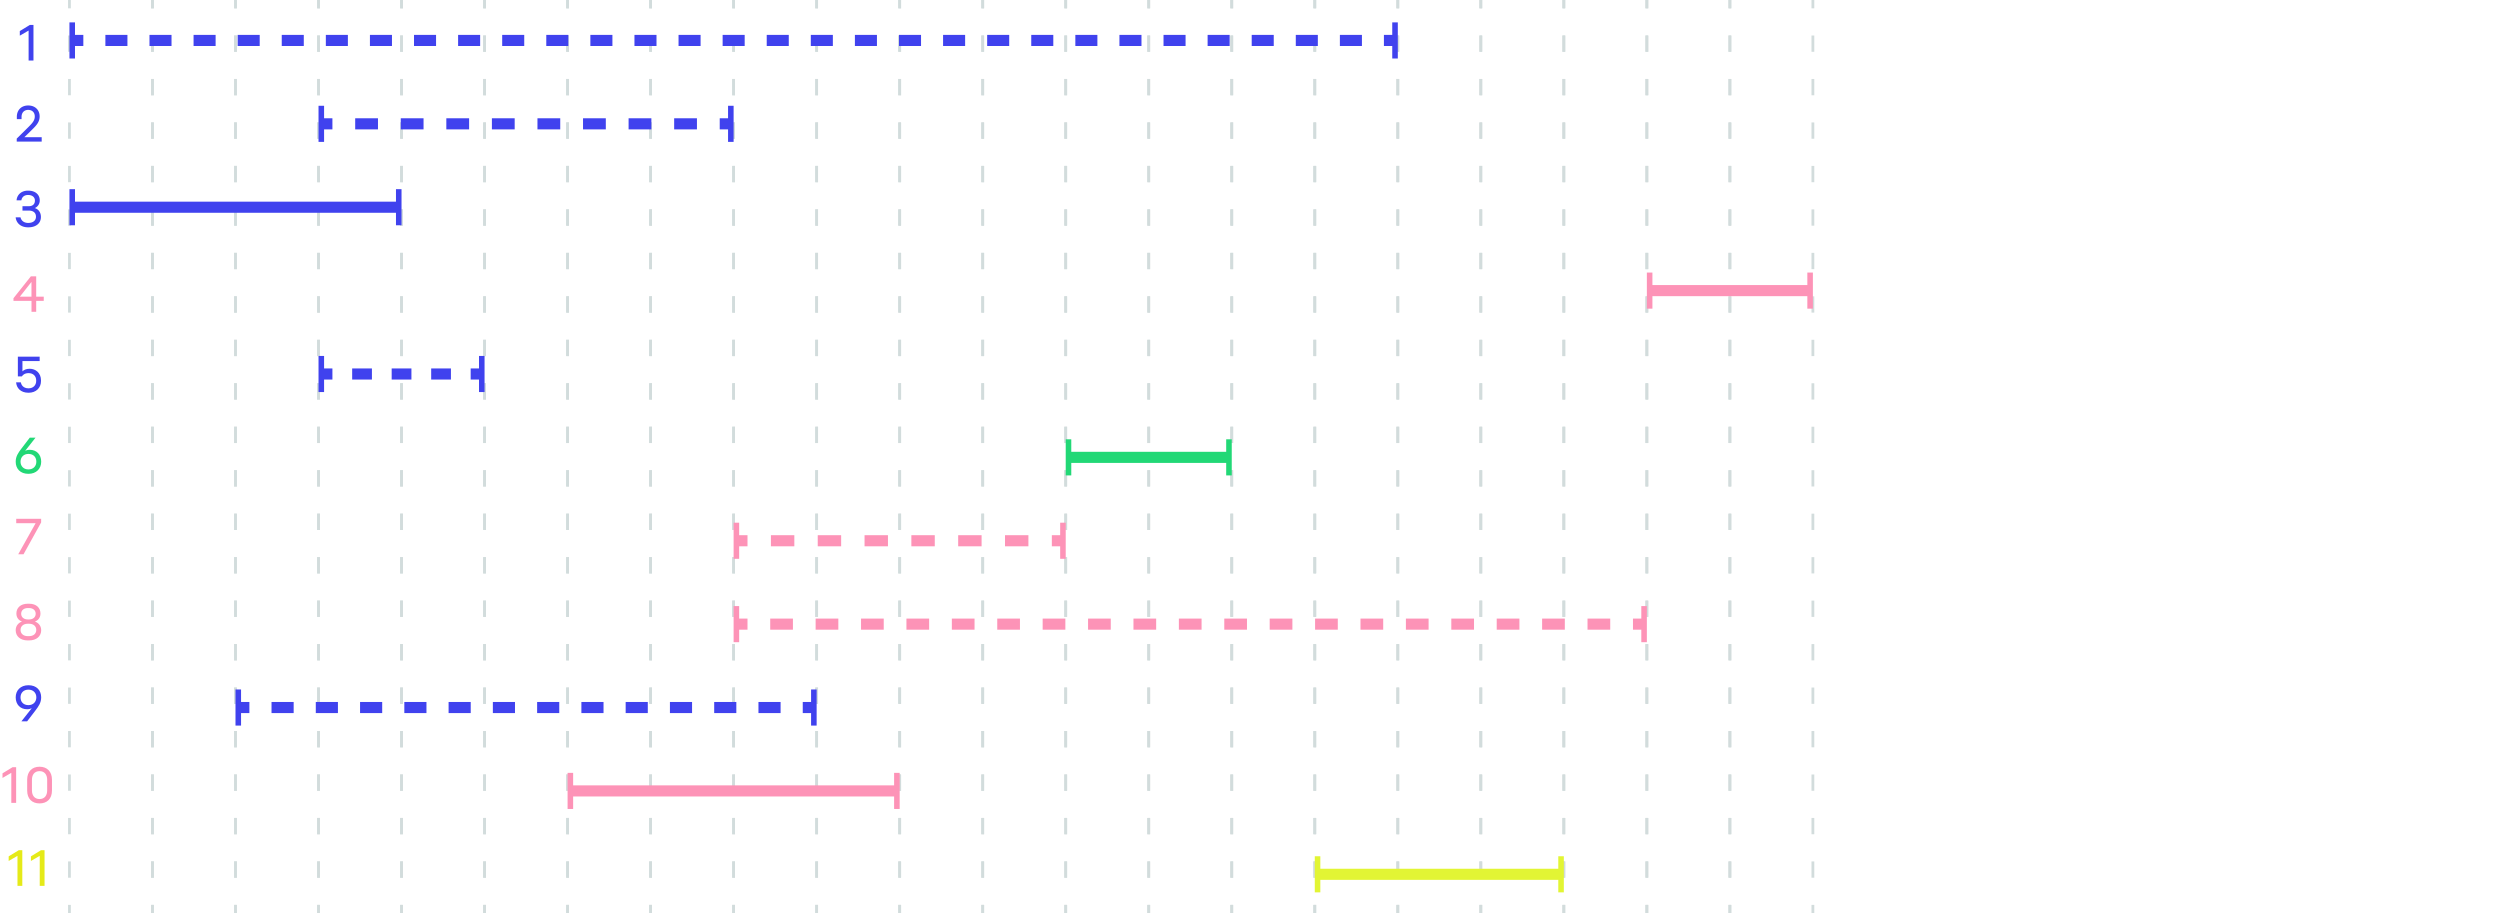 <svg xmlns="http://www.w3.org/2000/svg" xml:space="preserve" id="!;>9_1" x="0" y="0" version="1.1" viewBox="0 0 900 328.76"><style>.st6{fill:#fd93b7}.st8{fill:#22d876}.st9{fill:none;stroke:#d2dcdc;stroke-miterlimit:10}.st11{fill:#4042ee}.st12{fill:none;stroke:#d2dcdc;stroke-miterlimit:10;stroke-dasharray:5.868,9.781}.st13{fill:#e5ea18}.st14,.st17{fill:none;stroke:#4042ee;stroke-width:4;stroke-miterlimit:10}.st17{stroke:#fd93b7}.st24{fill:#e2f534}</style><path d="M10.3 21.8V11l-3.17 1.84v-1.66l3.62-2.21h1.3V21.8zM15.01 50.98H6.02V49.9l4.32-4.27c1.39-1.39 2.18-2.32 2.18-3.71 0-1.4-.9-2.36-2.38-2.36s-2.38 1.04-2.38 2.5v.83h-1.7v-.85c0-2.34 1.55-4.07 4.09-4.07 2.56 0 4.12 1.69 4.12 3.94 0 2.03-1.22 3.29-2.79 4.83l-2.7 2.65h6.23zM12.95 78.02c0-1.42-.96-2.21-2.61-2.21H8.09v-1.58h2.3c1.35 0 2.18-.72 2.18-2.02 0-1.26-1.01-2.02-2.45-2.02-1.51 0-2.25.86-2.43 1.93H5.97c.09-1.64 1.37-3.49 4.14-3.49 2.68 0 4.2 1.48 4.2 3.51a2.95 2.95 0 0 1-1.78 2.77c.96.27 2.2 1.21 2.2 3.22 0 2.2-1.69 3.71-4.55 3.71-3.04 0-4.38-1.87-4.54-3.6h1.75c.2.99 1.04 2.02 2.79 2.02 1.67-.01 2.77-.84 2.77-2.24" class="st11"/><path d="M13.03 108.31v3.94h-1.69v-3.94H4.85v-.95l6.27-7.89h1.91v7.33h2.72v1.51zm-1.7-1.51v-5.31l-4.18 5.31z" class="st6"/><path d="M6.43 135.53v-7.13h7.85v1.58h-6.2v3.71c.5-.5 1.35-.94 2.59-.94 2.2 0 4.09 1.51 4.09 4.21v.2c0 2.49-1.78 4.23-4.48 4.23-2.94 0-4.34-1.8-4.48-3.75h1.71c.13.85.79 2.16 2.77 2.16 1.64 0 2.75-1.1 2.75-2.65v-.18c0-1.62-1.12-2.65-2.75-2.65-1.6 0-2.21.9-2.41 1.19H6.43z" class="st11"/><path d="M10.22 170.58c-2.92 0-4.57-1.84-4.57-4.36 0-1.94.94-3.26 2.07-4.74l2.99-3.91h2.07l-3.73 4.74c.43-.23.99-.38 1.69-.38 2.38 0 4.09 1.66 4.09 4.29 0 2.45-1.71 4.36-4.61 4.36m0-7.17c-1.73 0-2.83 1.21-2.83 2.81 0 1.51 1.03 2.77 2.83 2.77 1.87 0 2.86-1.26 2.86-2.77 0-1.6-.99-2.81-2.86-2.81" class="st8"/><path d="m6.56 199.54 6.27-11.2H5.84v-1.58h8.97v1.31l-6.34 11.47zM14.57 220.87c0 1.71-1.12 2.61-2.03 2.88.99.31 2.29 1.3 2.29 3.13 0 2.16-1.67 3.67-4.39 3.67h-.49c-2.65 0-4.3-1.51-4.3-3.67 0-1.84 1.3-2.83 2.29-3.13-.92-.27-2.04-1.17-2.04-2.88 0-2.02 1.46-3.53 4.11-3.53h.47c2.65 0 4.09 1.51 4.09 3.53m-4.61 8.14h.54c1.53 0 2.56-.88 2.56-2.23s-1.03-2.23-2.56-2.23h-.54c-1.51 0-2.56.88-2.56 2.23.01 1.35 1.05 2.23 2.56 2.23M10 223h.47c1.42 0 2.38-.81 2.38-2.05s-.95-2.05-2.38-2.05H10c-1.42 0-2.38.81-2.38 2.05 0 1.23.96 2.05 2.38 2.05" class="st6"/><path d="M10.25 246.68c2.92 0 4.57 1.84 4.57 4.36 0 1.94-.94 3.26-2.07 4.74l-2.99 3.91H7.7l3.73-4.74c-.43.23-.99.38-1.69.38-2.38 0-4.09-1.66-4.09-4.29-.01-2.45 1.7-4.36 4.6-4.36m0 7.17c1.73 0 2.83-1.21 2.83-2.81 0-1.51-1.03-2.77-2.83-2.77-1.87 0-2.86 1.26-2.86 2.77 0 1.6.99 2.81 2.86 2.81" class="st11"/><path d="M4.07 289.02v-10.8L.9 280.06v-1.66l3.62-2.21h1.29v12.84H4.07zM18.71 280.68v3.89c0 3.06-1.82 4.66-4.47 4.66s-4.46-1.6-4.46-4.66v-3.89c0-2.93 1.77-4.66 4.46-4.66 2.7 0 4.47 1.73 4.47 4.66m-1.73 3.88v-3.85c0-1.78-.92-3.1-2.74-3.1s-2.74 1.31-2.74 3.1v3.85c0 1.78.92 3.1 2.74 3.1 1.82-.01 2.74-1.32 2.74-3.1" class="st6"/><path d="M54.89 328.76v-3" class="st9"/><path d="M54.89 315.98V7.89" class="st12"/><path d="M54.89 3V0M25 0v3" class="st9"/><path d="M25 12.78v308.09" class="st12"/><path d="M25 325.76v3M84.78 328.76v-3" class="st9"/><path d="M84.78 315.98V7.89" class="st12"/><path d="M84.78 3V0M54.89 0v3" class="st9"/><path d="M54.89 12.78v308.09" class="st12"/><path d="M54.89 325.76v3M114.67 328.76v-3" class="st9"/><path d="M114.67 315.98V7.89" class="st12"/><path d="M114.67 3V0M84.78 0v3" class="st9"/><path d="M84.78 12.78v308.09" class="st12"/><path d="M84.78 325.76v3M144.55 328.76v-3" class="st9"/><path d="M144.55 315.98V7.89" class="st12"/><path d="M144.55 3V0M114.67 0v3" class="st9"/><path d="M114.67 12.78v308.09" class="st12"/><path d="M114.67 325.76v3M174.44 328.76v-3" class="st9"/><path d="M174.44 315.98V7.89" class="st12"/><path d="M174.44 3V0M144.55 0v3" class="st9"/><path d="M144.55 12.78v308.09" class="st12"/><path d="M144.55 325.76v3M204.33 328.76v-3" class="st9"/><path d="M204.33 315.98V7.89" class="st12"/><path d="M204.33 3V0M174.44 0v3" class="st9"/><path d="M174.44 12.78v308.09" class="st12"/><path d="M174.44 325.76v3M234.22 328.76v-3" class="st9"/><path d="M234.22 315.98V7.89" class="st12"/><path d="M234.22 3V0M204.33 0v3" class="st9"/><path d="M204.33 12.78v308.09" class="st12"/><path d="M204.33 325.76v3M264.1 328.76v-3" class="st9"/><path d="M264.1 315.98V7.89" class="st12"/><path d="M264.1 3V0M234.22 0v3" class="st9"/><path d="M234.22 12.78v308.09" class="st12"/><path d="M234.22 325.76v3M293.99 328.76v-3" class="st9"/><path d="M293.99 315.98V7.89" class="st12"/><path d="M293.99 3V0M264.1 0v3" class="st9"/><path d="M264.1 12.78v308.09" class="st12"/><path d="M264.1 325.76v3M323.88 328.76v-3" class="st9"/><path d="M323.88 315.98V7.89" class="st12"/><path d="M323.88 3V0M293.99 0v3" class="st9"/><path d="M293.99 12.78v308.09" class="st12"/><path d="M293.99 325.76v3M353.77 328.76v-3" class="st9"/><path d="M353.77 315.98V7.89" class="st12"/><path d="M353.77 3V0M323.88 0v3" class="st9"/><path d="M323.88 12.78v308.09" class="st12"/><path d="M323.88 325.76v3M383.65 328.76v-3" class="st9"/><path d="M383.65 315.98V7.89" class="st12"/><path d="M383.65 3V0M353.77 0v3" class="st9"/><path d="M353.77 12.78v308.09" class="st12"/><path d="M353.77 325.76v3M413.54 328.76v-3" class="st9"/><path d="M413.54 315.98V7.89" class="st12"/><path d="M413.54 3V0M383.65 0v3" class="st9"/><path d="M383.65 12.78v308.09" class="st12"/><path d="M383.65 325.76v3M443.43 328.76v-3" class="st9"/><path d="M443.43 315.98V7.89" class="st12"/><path d="M443.43 3V0M413.54 0v3" class="st9"/><path d="M413.54 12.78v308.09" class="st12"/><path d="M413.54 325.76v3M473.32 328.76v-3" class="st9"/><path d="M473.32 315.98V7.89" class="st12"/><path d="M473.32 3V0M443.43 0v3" class="st9"/><path d="M443.43 12.78v308.09" class="st12"/><path d="M443.43 325.76v3M503.21 328.76v-3" class="st9"/><path d="M503.21 315.98V7.89" class="st12"/><path d="M503.21 3V0M473.32 0v3" class="st9"/><path d="M473.32 12.78v308.09" class="st12"/><path d="M473.32 325.76v3M533.09 328.76v-3" class="st9"/><path d="M533.09 315.98V7.89" class="st12"/><path d="M533.09 3V0M503.21 0v3" class="st9"/><path d="M503.21 12.78v308.09" class="st12"/><path d="M503.21 325.76v3M562.98 328.76v-3" class="st9"/><path d="M562.98 315.98V7.89" class="st12"/><path d="M562.98 3V0M533.09 0v3" class="st9"/><path d="M533.09 12.78v308.09" class="st12"/><path d="M533.09 325.76v3M592.87 328.76v-3" class="st9"/><path d="M592.87 315.98V7.89" class="st12"/><path d="M592.87 3V0M562.98 0v3" class="st9"/><path d="M562.98 12.78v308.09" class="st12"/><path d="M562.98 325.76v3M622.76 328.76v-3" class="st9"/><path d="M622.76 315.98V7.89" class="st12"/><path d="M622.76 3V0M592.87 0v3" class="st9"/><path d="M592.87 12.78v308.09" class="st12"/><path d="M592.87 325.76v3M652.64 328.76v-3" class="st9"/><path d="M652.64 315.98V7.89" class="st12"/><path d="M652.64 3V0M622.76 0v3" class="st9"/><path d="M622.76 12.78v308.09" class="st12"/><path d="M622.76 325.76v3" class="st9"/><path d="M6.29 318.91v-10.8l-3.17 1.84v-1.66l3.62-2.21h1.29v12.84H6.29zM14.3 318.91v-10.8l-3.17 1.84v-1.66l3.62-2.21h1.29v12.84H14.3z" class="st13"/><path d="M26 14.56h4" class="st14"/><path d="M37.94 14.56h456.3" style="fill:none;stroke:#4042ee;stroke-width:4;stroke-miterlimit:10;stroke-dasharray:7.936,7.936"/><path d="M498.21 14.56h4" class="st14"/><path d="M25 8.06h2v13h-2zM501.21 8.06h2v13h-2z" class="st11"/><path d="M115.67 44.58h4" class="st14"/><path d="M127.87 44.58H255" style="fill:none;stroke:#4042ee;stroke-width:4;stroke-miterlimit:10;stroke-dasharray:8.202,8.202"/><path d="M259.1 44.58h4" class="st14"/><path d="M114.67 38.08h2v13h-2zM262.1 38.08h2v13h-2z" class="st11"/><path d="M26 74.6h117.55" class="st14"/><path d="M25 68.1h2v13h-2zM142.55 68.1h2v13h-2z" class="st11"/><path d="M593.87 104.62h57.77" class="st17"/><path d="M592.87 98.12h2v13h-2zM650.64 98.12h2v13h-2z" class="st6"/><path d="M115.67 134.64h4" class="st14"/><path d="M126.78 134.64h39.11" style="fill:none;stroke:#4042ee;stroke-width:4;stroke-miterlimit:10;stroke-dasharray:7.111,7.111"/><path d="M169.44 134.64h4" class="st14"/><path d="M114.67 128.14h2v13h-2zM172.44 128.14h2v13h-2z" class="st11"/><path d="M384.66 164.65h57.77" style="fill:none;stroke:#22d876;stroke-width:4;stroke-miterlimit:10"/><path d="M383.66 158.15h2v13h-2zM441.43 158.15h2v13h-2z" class="st8"/><path d="M265.1 194.67h4" class="st17"/><path d="M277.53 194.67h96.91" style="fill:none;stroke:#fd93b7;stroke-width:4;stroke-miterlimit:10;stroke-dasharray:8.427,8.427"/><path d="M378.66 194.67h4" class="st17"/><path d="M264.1 188.17h2v13h-2zM381.66 188.17h2v13h-2z" class="st6"/><path d="M265.1 224.69h4" class="st17"/><path d="M277.28 224.69h306.5" style="fill:none;stroke:#fd93b7;stroke-width:4;stroke-miterlimit:10;stroke-dasharray:8.173,8.173"/><path d="M587.87 224.69h4" class="st17"/><path d="M264.1 218.19h2v13h-2zM590.87 218.19h2v13h-2z" class="st6"/><path d="M85.78 254.71h4" class="st14"/><path d="M97.75 254.71h187.26" style="fill:none;stroke:#4042ee;stroke-width:4;stroke-miterlimit:10;stroke-dasharray:7.968,7.968"/><path d="M288.99 254.71h4" class="st14"/><path d="M84.78 248.21h2v13h-2zM291.99 248.21h2v13h-2z" class="st11"/><path d="M205.33 284.73h117.55" class="st17"/><path d="M204.33 278.23h2v13h-2zM321.88 278.23h2v13h-2z" class="st6"/><path d="M474.32 314.75h87.66" style="fill:none;stroke:#e2f534;stroke-width:4;stroke-miterlimit:10"/><path d="M473.32 308.25h2v13h-2zM560.98 308.25h2v13h-2z" class="st24"/></svg>